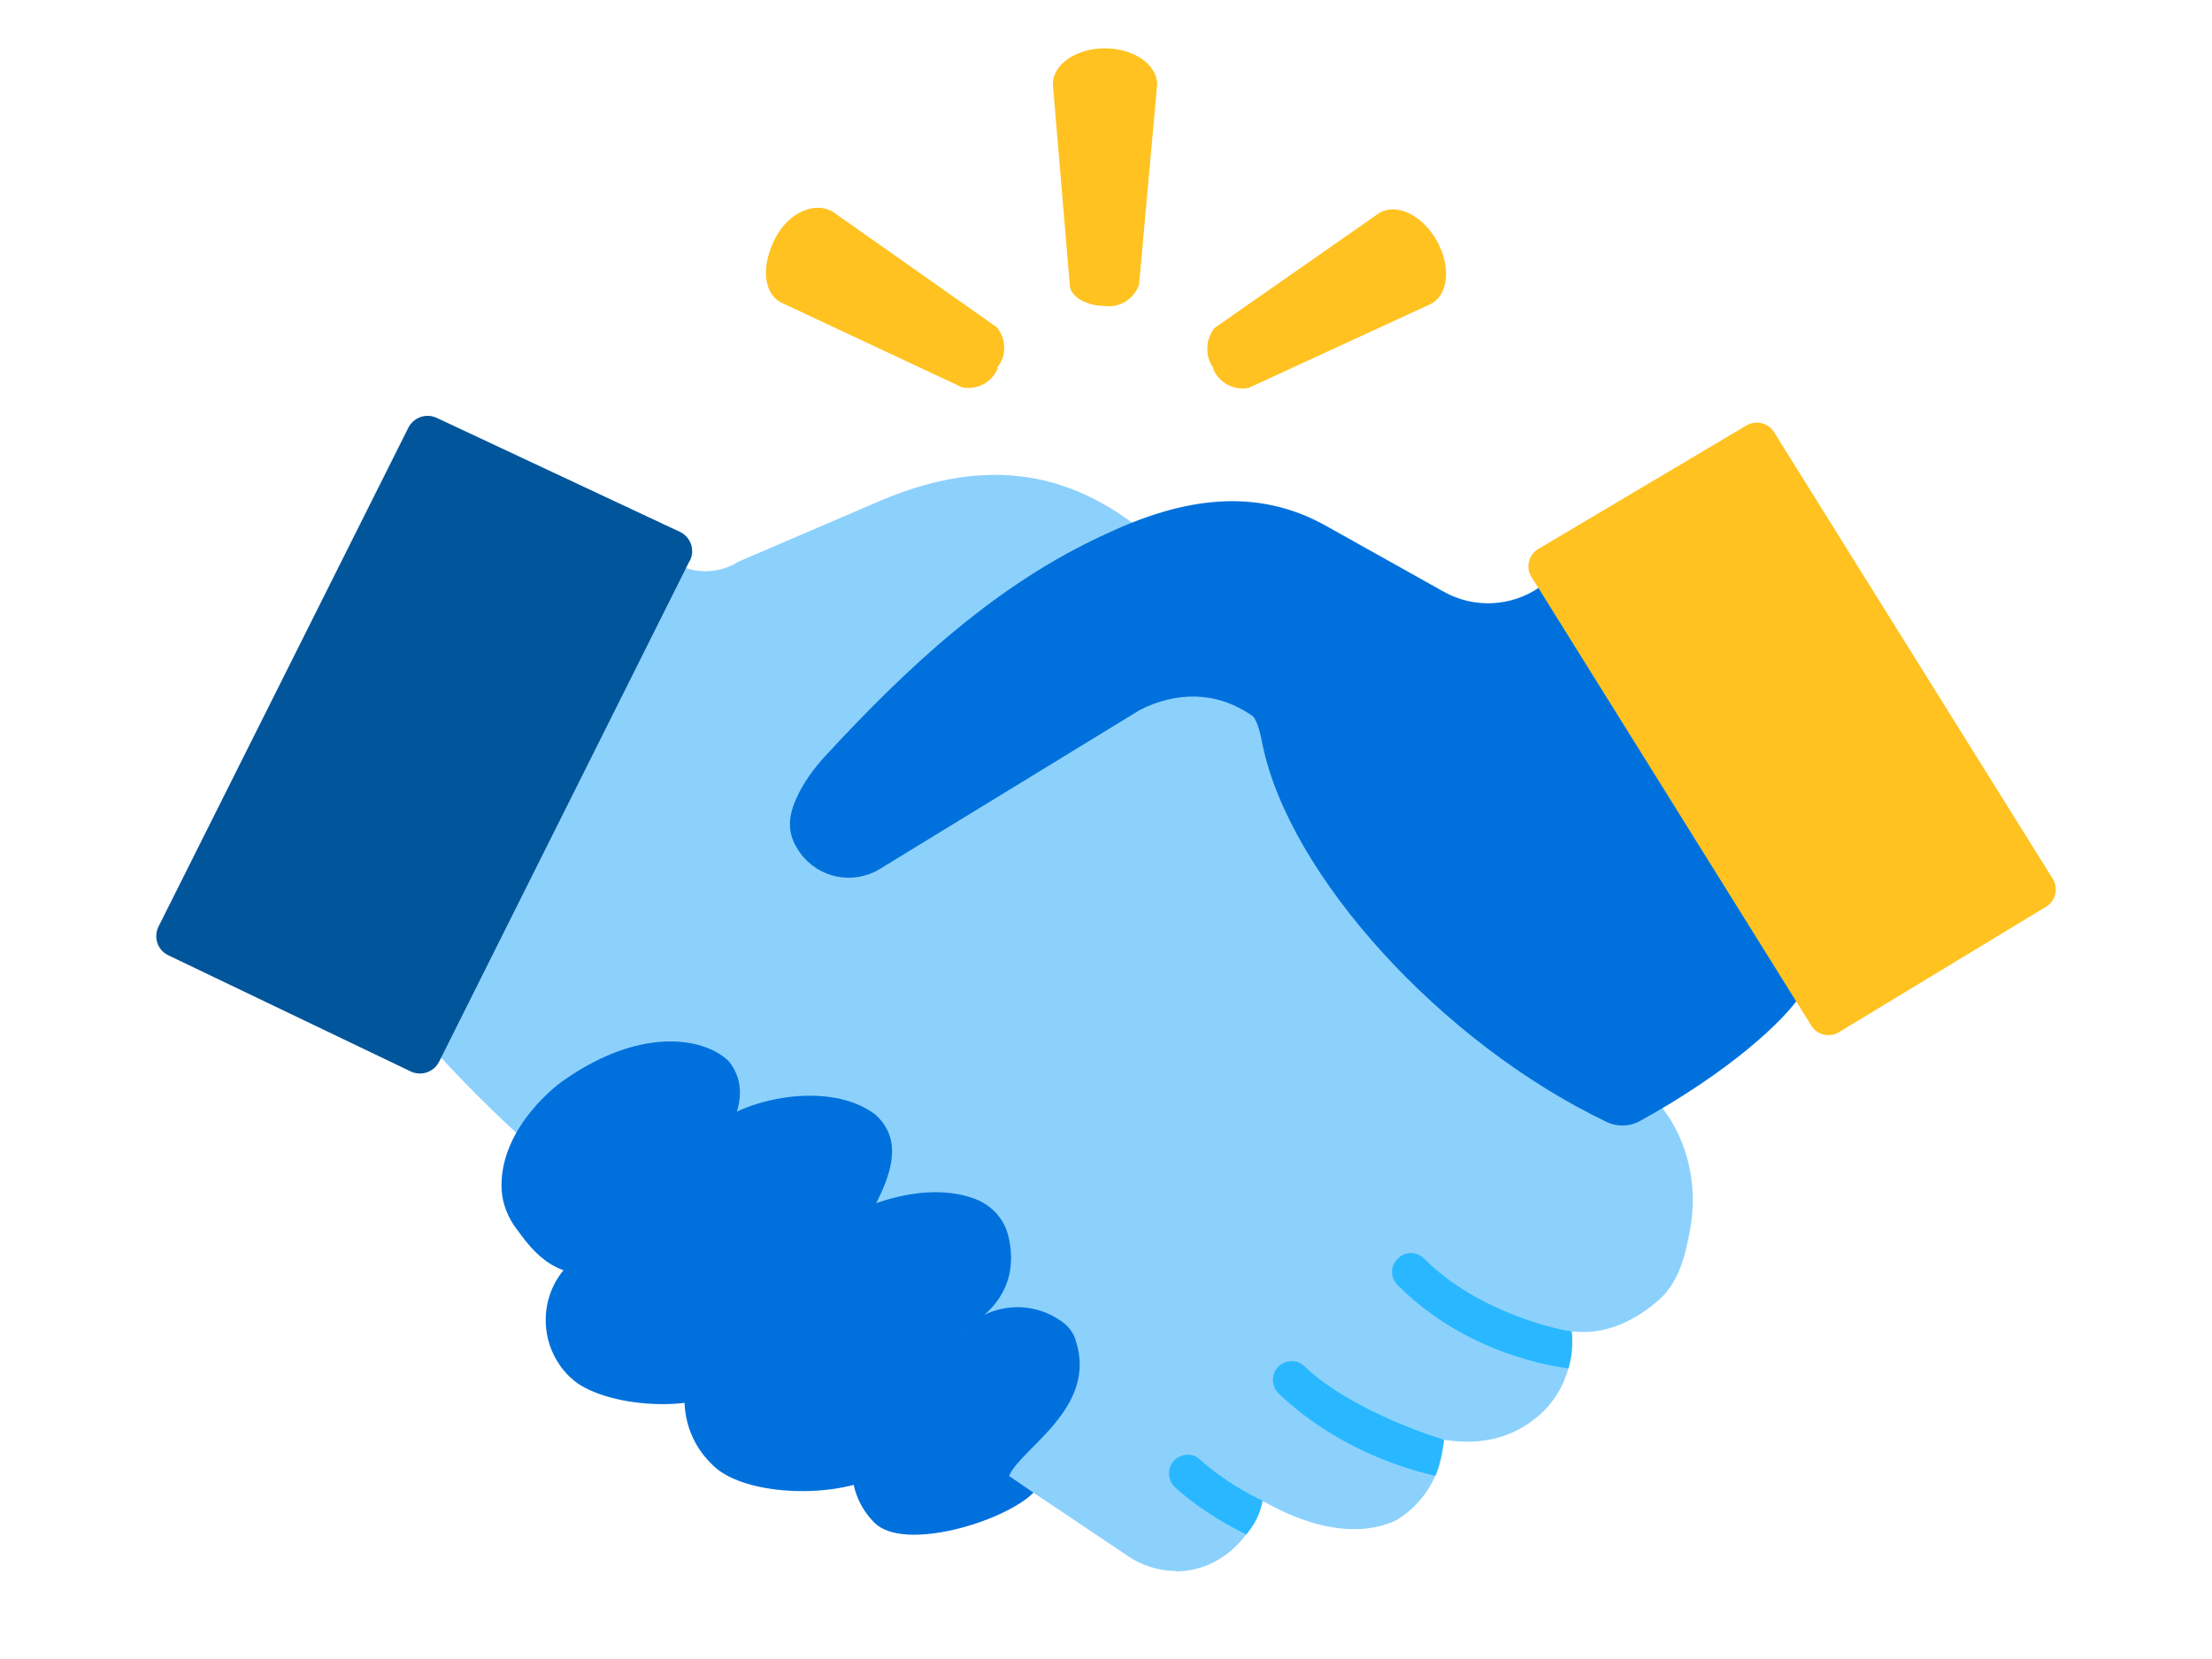 <?xml version="1.0" encoding="UTF-8"?>
<svg xmlns="http://www.w3.org/2000/svg" id="Layer_1" data-name="Layer 1" viewBox="0 0 400 300">
  <defs>
    <style> .cls-1 { fill: #00559b; } .cls-2 { fill: #0071dc; } .cls-3 { fill: #ffc220; } .cls-4 { fill: #8cd1fc; } .cls-5 { fill: #29b8ff; } </style>
  </defs>
  <g>
    <g>
      <path class="cls-4" d="m300.45,200.22l-8.05-8.67-24.25-20.05-34.66-34.93-.41-.41-6.57-6.63-15.57-15.71-5.89-18.85-.1-.3-1.49-1.05c-13.13-9.14-27.34-10.24-44.25-3.08l-25.68,11.03c-2.94,1.83-6.4,2.2-9.48,1.15-.78-.27-1.56-.61-2.27-1.08-2.17-1.42-4.84-1.83-7.38-1.12-2.5.71-4.57,2.47-5.62,4.67l-35.37,70.31c-1.35,2.94-1.12,6.33.78,9.17,1.02,1.46,3.01,3.76,5.59,6.6,4.87,5.31,11.95,12.36,18.92,18.38,3.89,3.35,7.79,6.4,11.2,8.67l10.93,7.31,2.74,1.86,21.19,14.18.41.3,25.05,16.79,2.37,1.59,20.92,14.01,9.78,6.57.34.24c2.81,1.96,5.92,2.91,9,2.91l.07.07c4.54,0,9-2.13,12.29-6.19.14-.17.24-.3.37-.47,1.52-1.93,2.44-3.52,2.94-6.09,1.68.89,13.84,8.29,24.1,3.55,3.22-1.93,5.69-4.74,7.14-8.06.78-1.66,1.25-3.45,1.46-5.35.07-.61.1-.58.1-1.18.34.07.71.14,1.05.14h.1c5.62.74,11.2-.44,15.84-4.37,2.71-2.3,4.6-5.31,5.52-8.67.41-1.39.64-2.84.68-4.3.03-.81,0-1.62-.1-2.4.1,0,.2.03.3.03.14.03.27.03.41.03,5.11.41,10.15-1.49,15-5.69,3.55-3.08,4.78-7.63,5.69-12.59,2.54-13.84-5.14-22.33-5.14-22.33Z"></path>
      <path class="cls-2" d="m283.9,107.32l42.14,68.28c.68,1.22.64,2.67-.07,3.86-3.22,5.14-13.44,14.45-29.4,23.25-1.85,1.02-4.1,1.1-6.01.19-30.08-14.39-57.41-44.71-62.25-68.23-.21-1-.8-4.47-1.91-5.25-6.55-4.59-13.9-4.27-20.25-1.05l-47.23,28.88c-4.77,2.78-10.87,1.52-14.15-2.91h0c-2.46-3.32-2.39-6.33-.77-9.96,1.28-2.85,3.15-5.41,5.27-7.71,14.72-15.92,30.72-30.99,50.71-40.11,14.12-6.65,27.28-8.47,39.77-1.49l21.36,11.95c5.48,3.05,12.22,2.71,17.37-.88h0c1.83-1.29,4.37-.71,5.45,1.22l-.03-.03Z"></path>
      <path class="cls-1" d="m124.7,101.43l-45.29,90.55c-.98,1.96-3.38,2.71-5.31,1.69l-43.8-20.99c-1.86-.98-2.57-3.28-1.62-5.15l45.16-90.18c.98-1.93,3.32-2.71,5.25-1.73l43.97,20.61c1.9.98,2.64,3.28,1.69,5.18h-.03Z"></path>
      <path class="cls-3" d="m276.96,104.35l50.57,81.1c1.08,1.76,3.42,2.27,5.15,1.12l37.44-22.68c1.66-1.08,2.13-3.32,1.08-4.98l-50.4-80.77c-1.08-1.73-3.35-2.23-5.08-1.15l-37.64,22.34c-1.69,1.08-2.2,3.32-1.15,5.01h.03Z"></path>
      <path class="cls-2" d="m121.9,212.77l-.85,8.41c-5.25,5.25-16.08,15.77-26.04,3.18l-1.59-2.1c-1.57-2.08-2.58-4.57-2.71-7.17-.49-10.09,8.49-17.84,11.24-19.75,14.75-10.28,26.11-7.31,29.9-3.35,5.7,7.21-2.08,17.63-9.96,20.78Z"></path>
      <path class="cls-2" d="m194.46,242.22c4.26,12.34-10,19.72-11.98,24.68l4.41,3.02c-5.26,5.26-23.37,10.72-28.7,5.49h0c-5.49-5.37-5.49-14.19.04-19.53l16.31-15.68c4.94-4.77,12.56-5.06,17.83-.94.98.77,1.7,1.77,2.11,2.95Z"></path>
      <path class="cls-2" d="m152.94,227.31l-20.49,23.03c-5.52,5.52-23.61,4.26-29.21-1.18l-.26-.22c-5.74-5.63-5.74-14.9.04-20.46l25.48-24.36c5.67-5.49,21.55-8.9,29.83-2.54,6.98,6.35.26,15.91-5.39,25.73Z"></path>
      <path class="cls-2" d="m174.52,240.21l-12.85,24.6c-6.3,6.34-26.3,6.47-32.71.21l-.26-.26c-6.6-6.41-6.56-17.05.07-23.42l16.84-16.36c5.65-5.46,20.12-12.19,30.73-8.17,2.97,1.13,5.2,3.54,5.98,6.63,1.13,4.5,1.13,11.73-7.81,16.78Z"></path>
    </g>
    <path class="cls-5" d="m284.2,240.76c.1.78.14,1.59.1,2.4-.03,1.46-.27,2.91-.68,4.3-5.55-.74-19.63-3.76-30.91-15.1-1.35-1.35-1.32-3.59.14-4.81l.2-.2c1.32-1.12,3.25-.98,4.5.27,9.82,9.85,24.71,12.96,26.64,13.13Z"></path>
    <path class="cls-5" d="m261.11,260.36c0,.61-.78,4.87-1.56,6.53-7.24-1.69-18.55-5.65-28.26-14.83-1.46-1.39-1.49-3.66-.03-5.01.64-.61,1.49-.91,2.34-.91s1.59.27,2.23.88c9.11,8.67,25.62,13.4,25.29,13.34Z"></path>
    <path class="cls-5" d="m216.97,263.91c4.47,4.03,9.55,6.63,11.34,7.48-.51,2.57-1.42,4.16-2.94,6.09-2.23-1.08-7.82-3.96-12.86-8.5-1.49-1.35-1.49-3.69-.03-5.04.64-.58,1.49-.88,2.3-.88s1.59.27,2.2.85Z"></path>
  </g>
  <g>
    <path class="cls-3" d="m199.7,55.32c2.76.4,5.41-1.24,6.28-3.89l3.27-36.16c.01-3.57-4.18-6.51-9.41-6.53-5.23-.02-9.44,2.9-9.45,6.47l3.05,36.18c0,2.24,2.98,3.92,6.26,3.93Z"></path>
    <path class="cls-3" d="m180.23,66.6c1.81-2.14,1.82-5.27.02-7.42l-29.67-20.9c-3.1-1.85-7.94-.02-10.42,4.86-2.49,4.88-2.16,9.71.94,11.5l32.85,15.39c2.73.57,5.47-.9,6.51-3.49l-.23.06Z"></path>
    <path class="cls-3" d="m219.33,66.6c1.02,2.59,3.76,4.08,6.49,3.53l32.99-15.2c3.17-1.72,3.59-6.89.95-11.5-2.63-4.61-7.28-6.75-10.34-4.92l-29.85,20.84c-1.66,2.19-1.67,5.22-.02,7.42l-.23-.17Z"></path>
  </g>
</svg>
